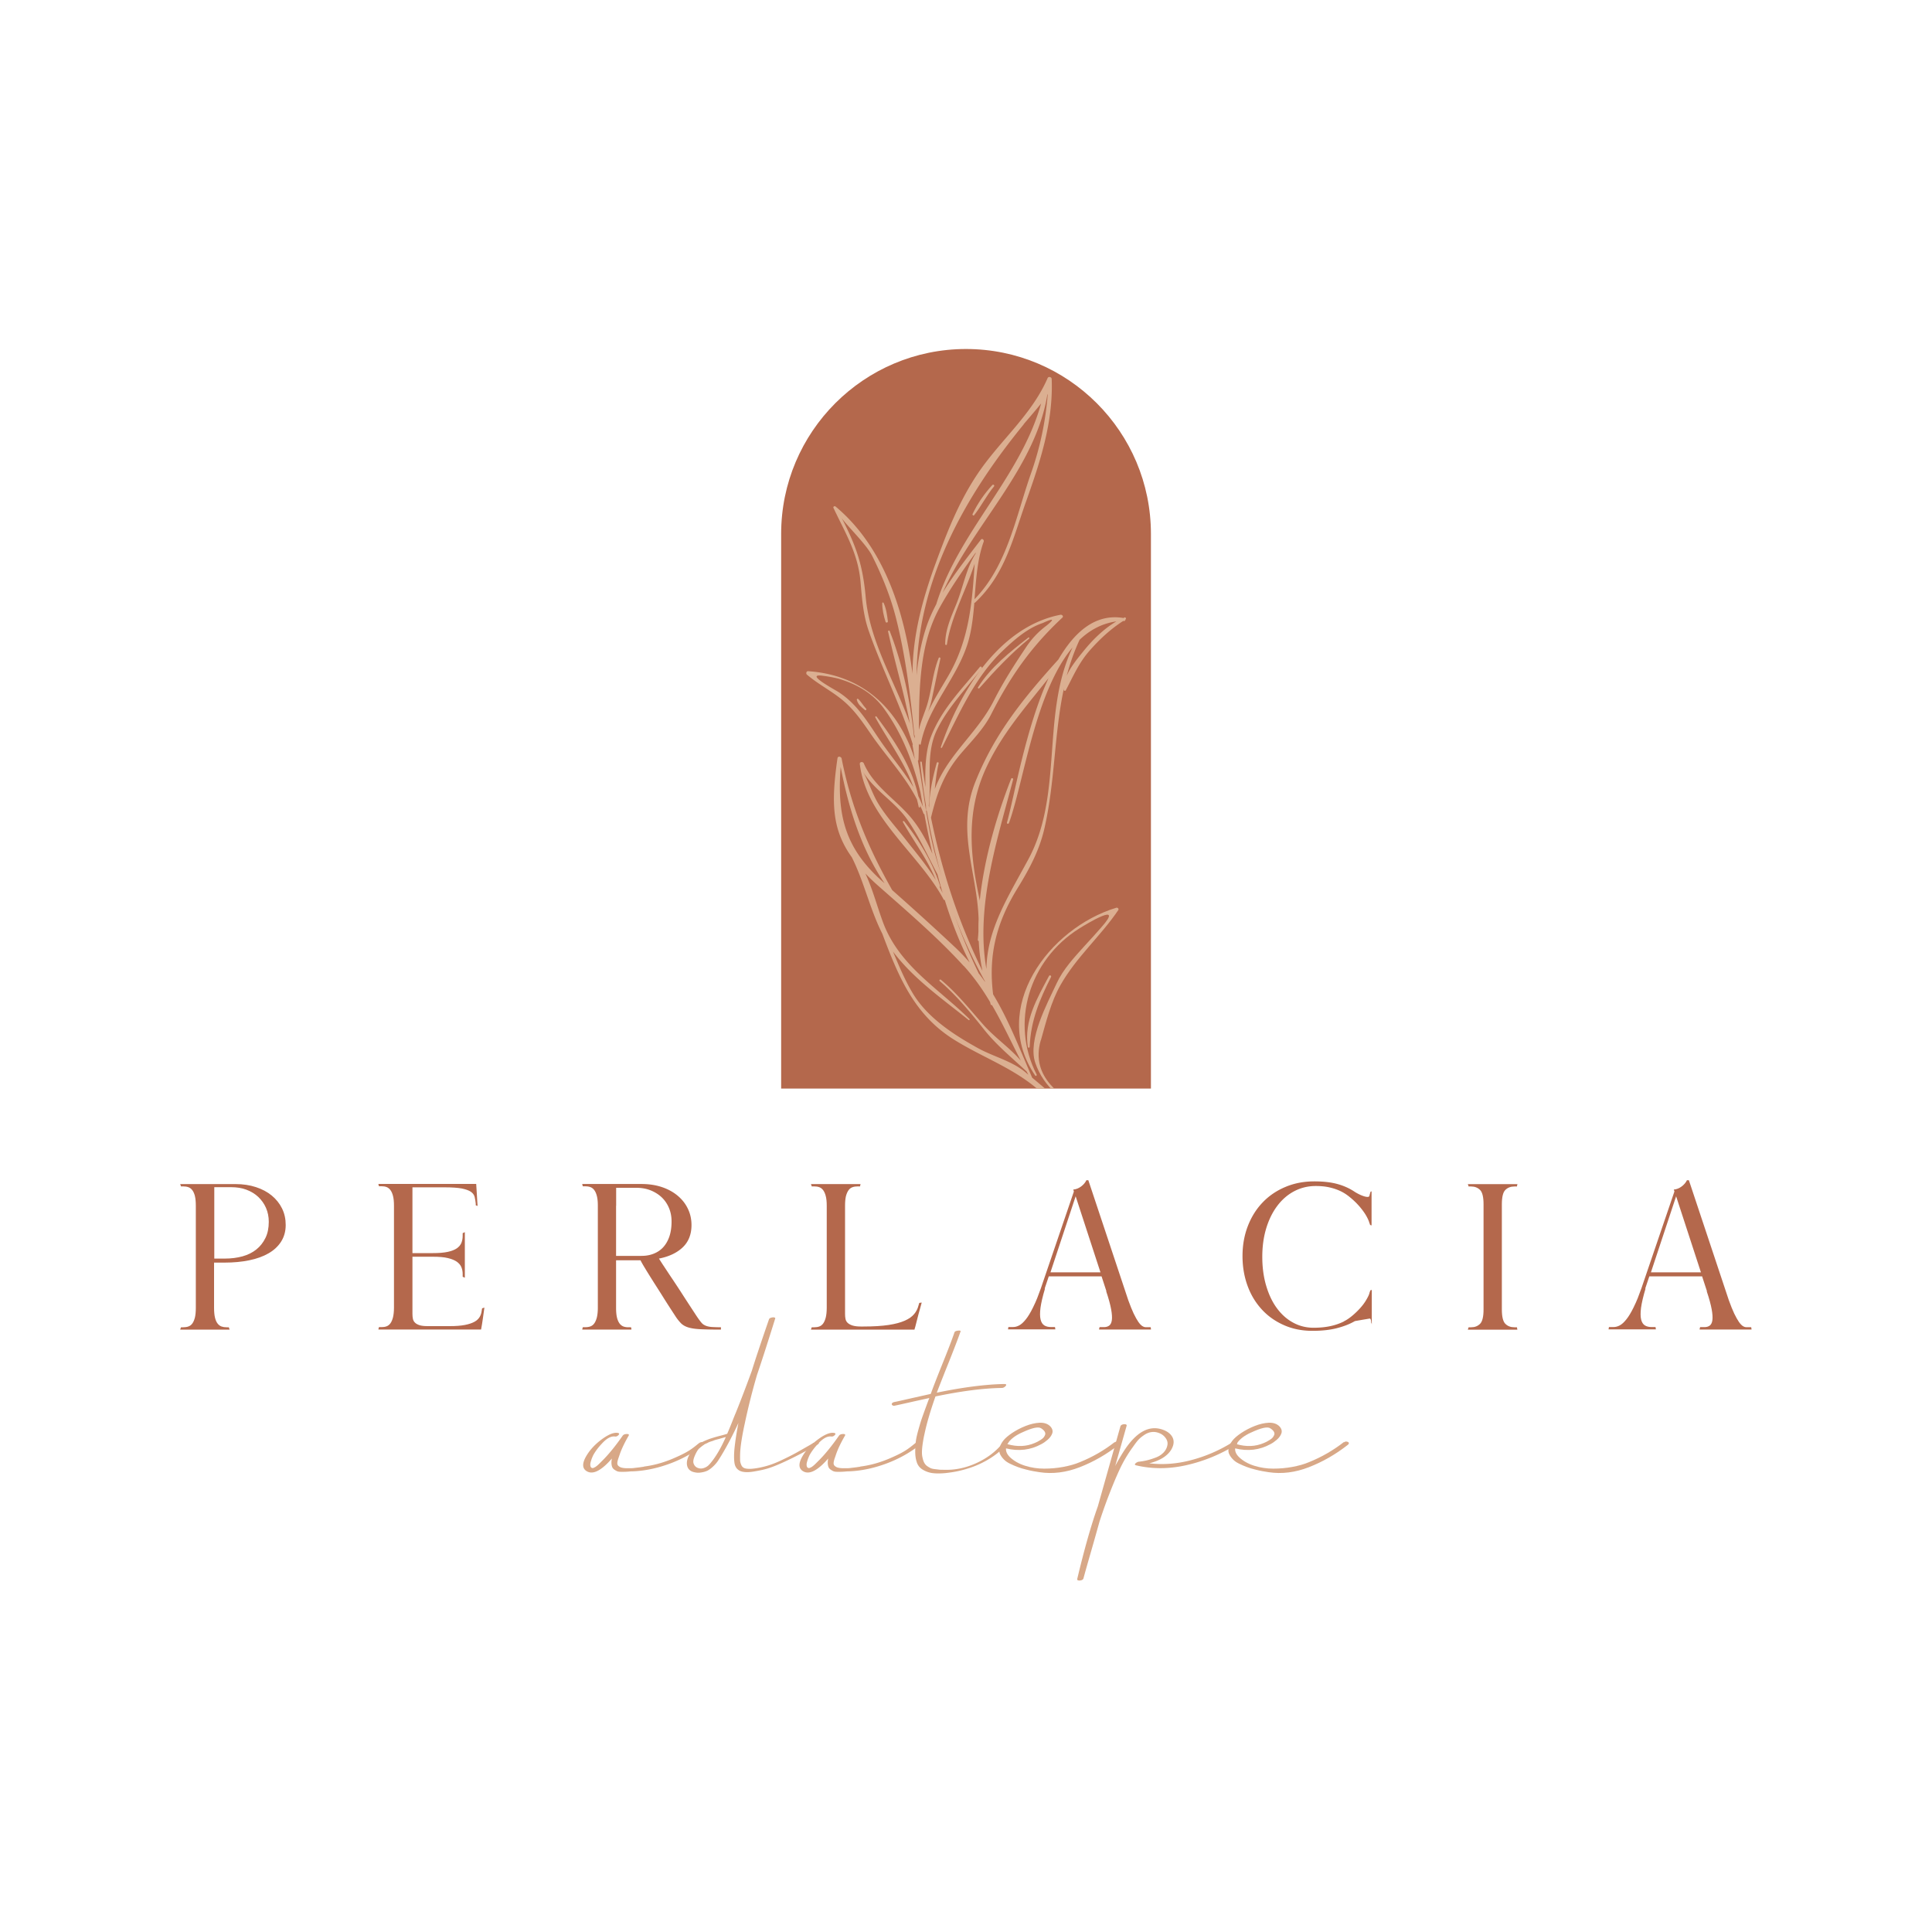 <?xml version="1.0" encoding="UTF-8"?>
<svg data-bbox="23.31 45.16 203.35 159.36" viewBox="0 0 250 250" height="250" width="250" xmlns="http://www.w3.org/2000/svg" data-type="color">
    <g>
        <defs>
            <clipPath id="efaf8b34-e4ed-4191-979c-8c3dbe5c97cd">
                <path d="M125 45.16c13.21 0 23.93 10.72 23.93 23.93v71.77h-47.85V69.09c0-13.21 10.72-23.93 23.93-23.93Z"/>
            </clipPath>
        </defs>
        <path d="M23.32 172.05s.01-.06.04-.14.05-.13.06-.16h.3c.23 0 .45-.03.65-.1s.37-.19.51-.38.25-.44.34-.77c.08-.33.12-.75.12-1.27v-13.2c0-.52-.04-.94-.12-1.27-.08-.32-.2-.58-.34-.76s-.31-.31-.51-.38-.42-.1-.65-.1h-.3l-.1-.3h7.17c.95 0 1.82.13 2.62.39s1.48.62 2.05 1.09 1.02 1.03 1.34 1.68.47 1.36.47 2.13c0 .82-.2 1.53-.59 2.15-.39.61-.93 1.12-1.63 1.52q-1.035.6-2.49.9t-3.18.3H27.7v5.85c0 .52.04.94.12 1.27s.19.58.34.77c.14.18.31.31.51.38s.41.1.64.1h.3l.1.3h-6.4Zm5.77-9.19c.83 0 1.6-.1 2.29-.29s1.29-.49 1.79-.89.89-.9 1.18-1.49.43-1.29.43-2.09q0-.975-.36-1.8c-.24-.55-.58-1.02-1.01-1.43-.43-.4-.95-.71-1.54-.93s-1.25-.32-1.96-.32h-2.18v9.24h1.38Z" fill="#b4684c" data-color="1"/>
        <path d="M61.86 156.06s-.06-.01-.14-.04c-.08-.02-.13-.05-.16-.06v-.23c-.03-.3-.08-.58-.14-.84s-.22-.48-.48-.67c-.26-.18-.65-.32-1.18-.43q-.795-.15-2.22-.15h-4.17v8.51h2.64c.79 0 1.43-.05 1.93-.16s.89-.26 1.18-.46c.28-.2.48-.44.59-.72s.16-.58.16-.91v-.33l.28-.13v5.9l-.28-.13v-.33c0-.32-.05-.61-.16-.89s-.31-.51-.59-.72c-.29-.2-.68-.36-1.18-.48s-1.15-.17-1.93-.17h-2.64v7.4c0 .23.02.45.06.64s.13.36.28.5c.14.14.35.25.61.33.27.08.62.11 1.06.11h2.81c.79 0 1.44-.05 1.96-.15s.93-.24 1.24-.41.53-.38.68-.63c.14-.24.23-.51.26-.79l.05-.32.3-.1c-.07.47-.13.95-.2 1.43s-.14.95-.23 1.41H48.97v-.03s0-.03.01-.05.01-.04.01-.08l.05-.15h.33c.23 0 .45-.03.64-.1s.36-.19.5-.38.25-.44.34-.77c.08-.33.13-.75.13-1.27v-13.2c0-.52-.04-.94-.13-1.27-.08-.32-.2-.58-.34-.76s-.31-.31-.5-.38-.41-.1-.64-.1h-.33l-.05-.15s0-.05-.01-.06-.01-.02-.01-.04v-.05h12.65l.09 1.42c.03.48.05.95.09 1.42h.05Z" fill="#b4684c" data-color="1"/>
        <path d="M93.3 172.05c-1.12 0-2.01-.02-2.66-.05s-1.18-.11-1.57-.23-.71-.3-.95-.54a6 6 0 0 1-.77-.99c-.57-.87-1.1-1.69-1.58-2.46s-.93-1.46-1.32-2.08-.72-1.15-.99-1.6c-.27-.44-.46-.78-.58-1.02h-3.16v6.15c0 .52.04.94.12 1.27s.2.58.34.77c.14.18.31.31.5.38s.41.1.64.1h.33l.05.15v.12s0 .03.03.03h-6.38v-.03s0-.03.01-.05c0-.02.01-.04.01-.08l.05-.15h.33c.23 0 .45-.03.64-.1s.36-.19.5-.38.25-.44.34-.77c.08-.33.13-.75.13-1.27v-13.2c0-.52-.04-.94-.13-1.27-.08-.32-.2-.58-.34-.76-.14-.19-.31-.31-.5-.38s-.41-.1-.64-.1h-.33l-.05-.15s0-.05-.01-.06c0 0-.01-.02-.01-.04v-.05h7.66q1.425 0 2.61.39c.79.26 1.47.63 2.04 1.1.58.48 1.03 1.04 1.34 1.69q.48.975.48 2.13c0 1.2-.38 2.17-1.14 2.89s-1.79 1.2-3.07 1.45c.17.27.4.64.71 1.1.31.47.67 1.02 1.09 1.64.42.63.88 1.33 1.38 2.11s1.05 1.61 1.63 2.5q.345.525.6.84c.255.315.36.36.58.47.22.1.48.16.79.19.31.02.72.04 1.24.04v.28Zm-13.58-16.02v6.48h3.29c.57 0 1.09-.09 1.57-.28s.89-.46 1.23-.83.61-.83.8-1.38.29-1.2.29-1.96c0-.64-.11-1.22-.34-1.76s-.54-.99-.95-1.38c-.41-.38-.89-.68-1.45-.9s-1.18-.32-1.84-.32h-2.59v2.33Z" fill="#b4684c" data-color="1"/>
        <path d="M118.29 172.05h-13.35s.01-.06.04-.14c.02-.08.05-.13.06-.16h.33c.23 0 .45-.03.64-.1s.36-.19.5-.38.25-.44.34-.77c.08-.33.13-.75.13-1.27v-13.2c0-.52-.04-.94-.13-1.27-.08-.32-.2-.58-.34-.76-.14-.19-.31-.31-.5-.38s-.4-.1-.64-.1h-.33l-.1-.3h6.43s-.03.03-.03.05 0 .03-.01.04c0 0-.01.03-.01.06s0 .05-.01.06c0 .01-.01.02-.01.04v.05h-.33c-.23 0-.45.03-.65.1s-.37.19-.51.38-.25.44-.34.76c-.08.33-.12.75-.12 1.27v14.01c0 .23.02.45.06.64s.13.36.28.5.35.25.62.34c.27.08.62.13 1.05.13h.38c1.3 0 2.39-.07 3.25-.2s1.56-.32 2.1-.56.94-.53 1.21-.86c.27-.32.45-.69.55-1.09l.1-.33s0-.02.02-.02c.05 0 .09 0 .13-.02.05 0 .09 0 .11-.01s.05-.01.06-.01c-.15.52-.29 1.04-.43 1.56-.13.52-.27 1.04-.4 1.56l-.12.4Z" fill="#b4684c" data-color="1"/>
        <path d="M135.22 166.75c-.3 1-.49 1.83-.58 2.47-.08.64-.08 1.15.01 1.52s.25.62.49.77c.23.14.52.21.85.21h.53v.05s0 .03.01.05c0 .02.01.03.01.05 0 .03 0 .06.01.08 0 .02.01.03.01.05v.02h-6.12V172c0-.05 0-.09.03-.13v-.1s0-.03.03-.05h.58c.27 0 .53-.07.8-.21s.55-.4.85-.77q.45-.555.93-1.53c.48-.975.66-1.49 1.03-2.51l4.27-12.52-.08-.25c.35-.03.69-.16 1-.39s.55-.5.7-.82h.25l.4 1.2 4.77 14.33c.25.7.49 1.28.7 1.73.22.45.42.81.6 1.07s.36.44.51.54c.16.1.31.15.46.15h.63v.05c0 .05 0 .08.03.1v.12s0 .03.02.03h-6.73v-.03s0-.03.01-.05c0-.02.01-.04.01-.08l.05-.15h.55c.27 0 .49-.06.68-.19.18-.13.3-.36.35-.7s.02-.82-.09-1.42-.32-1.38-.64-2.33h.03l-.63-1.93h-6.83l-.53 1.58Zm7.18-2.11-3.21-9.84-3.26 9.84h6.48Z" fill="#b4684c" data-color="1"/>
        <path d="M177.43 171.17c0-.37-.07-.55-.2-.55-.38.07-.77.13-1.17.2-.39.07-.64.11-.74.13-.67.39-1.45.69-2.35.92s-1.95.34-3.15.34c-1.32 0-2.54-.24-3.64-.72s-2.06-1.14-2.86-2-1.43-1.87-1.87-3.06-.67-2.48-.67-3.89.23-2.7.69-3.89 1.1-2.21 1.92-3.06c.82-.86 1.8-1.52 2.94-2s2.38-.72 3.74-.72q1.8 0 3.06.36c.84.24 1.57.58 2.21 1.02.5.3.93.49 1.28.58s.54.06.58-.08c.02-.08.03-.16.05-.21.02-.06.03-.11.05-.16.02-.06.03-.12.03-.15l.15-.08v4.42c-.08-.03-.13-.05-.15-.05h-.05s0-.08-.02-.13c-.02-.03-.03-.07-.05-.11s-.03-.1-.05-.16c-.1-.3-.27-.64-.51-1.03a9 9 0 0 0-.88-1.14 9.5 9.5 0 0 0-1.13-1.06c-.41-.34-.83-.6-1.27-.8s-.91-.35-1.42-.46-1.08-.16-1.69-.16c-1.02 0-1.95.23-2.8.68s-1.57 1.08-2.18 1.89-1.09 1.78-1.43 2.9-.51 2.35-.51 3.69.16 2.57.49 3.7.78 2.1 1.37 2.91 1.28 1.44 2.1 1.89c.81.45 1.7.68 2.67.68.8 0 1.53-.07 2.18-.21s1.25-.35 1.78-.62h-.03c.37-.18.73-.43 1.09-.73s.69-.62.99-.95.56-.67.77-1.02.36-.64.44-.89c.02-.07.03-.13.05-.18s.03-.09.05-.13c.02-.05.03-.08.03-.1s0-.02.03-.02c.02 0 .04 0 .08-.03h.05l.03-.02v4.47l-.05-.2Z" fill="#b4684c" data-color="1"/>
        <path d="M189.98 171.91c.03-.08.05-.13.06-.16h.33c.47 0 .85-.15 1.15-.45q.45-.45.45-1.86v-13.6q0-1.41-.45-1.86c-.3-.3-.69-.45-1.15-.45h-.33l-.1-.3h6.43s-.03.03-.03.05 0 .03-.01.04c0 0-.01.03-.01.06s0 .05-.01.06c0 .01-.01.02-.01.04v.05h-.33c-.49 0-.88.15-1.18.45q-.45.45-.45 1.86v13.6q0 1.41.45 1.86c.3.3.69.45 1.18.45h.33v.05s0 .03.01.05c0 .02.01.03.01.05 0 .03 0 .06.01.08 0 .02.01.03.01.05s0 .03.03.03h-6.43s.01-.06.04-.14Z" fill="#b4684c" data-color="1"/>
        <path d="M212.93 166.75c-.3 1-.49 1.83-.58 2.47-.08.64-.08 1.15.01 1.52s.25.62.49.77c.23.14.52.21.85.21h.53v.05s0 .03.01.05c0 .02.01.03.01.05 0 .03 0 .06.01.08 0 .02.01.03.01.05v.02h-6.12V172c0-.05 0-.09.03-.13v-.1s0-.03.03-.05h.58c.27 0 .53-.07.8-.21s.55-.4.85-.77q.45-.555.93-1.53c.48-.975.66-1.49 1.03-2.51l4.27-12.52-.08-.25c.35-.03.69-.16 1-.39s.55-.5.7-.82h.25l.4 1.2 4.77 14.33c.25.7.49 1.28.7 1.73.22.45.42.81.6 1.07s.36.44.51.54c.16.1.31.15.46.15h.63v.05c0 .05 0 .08.03.1v.12s0 .03.02.03h-6.73v-.03s0-.03.01-.05c0-.02.01-.04.01-.08l.05-.15h.55c.27 0 .49-.06.68-.19.18-.13.3-.36.35-.7s.02-.82-.09-1.42-.32-1.38-.64-2.33h.03l-.63-1.93h-6.83l-.53 1.58Zm7.17-2.11-3.21-9.84-3.26 9.84h6.48Z" fill="#b4684c" data-color="1"/>
        <path d="M125 45.16c13.21 0 23.93 10.72 23.93 23.93v71.77h-47.85V69.09c0-13.21 10.72-23.93 23.93-23.93Z" fill="#b4684c" data-color="1"/>
        <g clip-path="url(#efaf8b34-e4ed-4191-979c-8c3dbe5c97cd)">
            <path d="M126.06 66.66c-.1.12-.27-.02-.21-.15.66-1.37 1.52-2.63 2.56-3.75.13-.13.33.05.21.19-.96 1.16-1.63 2.52-2.56 3.71" fill="#dbaf91" data-color="2"/>
            <path d="M114.59 80.46c-.24-.76-.43-1.6-.43-2.41 0-.11.14-.13.18-.03.34.73.46 1.59.55 2.38.02.18-.25.22-.3.06" fill="#dbaf91" data-color="2"/>
            <path d="M134.67 134.62c-1.39 4.93 2.8 7.25 5.99 9.43.11.07.02.24-.09.18-2.88-1.61-5.53-3.5-6.61-6.72-1-2.97 1.54-7.62 2.77-10.27.85-1.84 2.3-3.38 3.64-4.87.72-.77 1.42-1.55 2.12-2.35 3.13-3.51-1.91-.46-2.87.15-6.43 4.06-8.93 12.13-5.48 18.87.07.13-.11.26-.19.13-5.92-8.7 1.74-19.05 10.5-21.71.16-.05.37.14.26.3-2.31 3.41-5.46 6.11-7.49 9.72-1.23 2.18-1.85 4.73-2.53 7.13Z" fill="#dbaf91" data-color="2"/>
            <path d="M135.74 126.29c.09-.17.35-.04.26.14-1.5 2.97-2.62 5.64-2.76 9.02 0 .16-.22.17-.24.01-.52-3.36 1.22-6.32 2.74-9.17" fill="#dbaf91" data-color="2"/>
            <path d="M119.07 104.31s-.02-.08-.02-.11c.16.35.32.7.45 1.07.02.06.07.07.11.07.32 1.72.66 3.44 1.05 5.15-.76-1.73-1.7-3.42-2.82-4.74-1.99-2.35-4.84-4.07-6.07-6.98-.11-.25-.55-.21-.51.1.84 6.99 7.67 11.59 10.85 17.53.03.06.09.06.14.05.86 2.78 1.91 5.49 3.23 8.1-.62-.7-1.28-1.4-2.02-2.09-2.63-2.47-5.31-4.89-8.01-7.28-3.13-5.52-5.32-10.78-6.55-17.06 0-.04-.03-.07-.07-.09-.13-.17-.42-.17-.46.09-.82 5.69-.74 9.19 1.85 12.8 1.59 3.15 2.36 6.78 3.95 9.9 2.06 5.45 4.06 10.45 9.28 13.71 3.81 2.38 7.86 3.71 11.24 6.78 2.01 1.83 3.91 3.34 6.43 4.37.17.07.28-.16.13-.25-2.84-1.77-5.18-3.89-7.69-5.98-1.75-4.06-3.08-7.53-5.05-10.78-.64-5.07.42-9.28 3.17-13.75 1.51-2.45 2.81-4.87 3.46-7.69 1.4-6.09 1.25-12.21 2.53-18.15 0 .06-.01.12-.01.19 0 .13.19.17.25.06.97-1.84 1.7-3.58 3.12-5.18 1.27-1.44 2.68-2.75 4.3-3.79h.12c.12 0 .18-.1.18-.19.15-.09.03-.34-.13-.27-.04.02-.08.05-.12.07-3.61-.61-6.33 1.77-8.42 5.36-4.43 4.92-8.22 9.49-10.76 15.87-2.49 6.27.24 11.7.43 17.71-.02.54-.03 1.07-.02 1.6-.02.36-.04.71-.08 1.08-.01.1.05.16.12.19.06 1.32.22 2.61.48 3.85-3.12-6.32-5.26-12.96-6.66-19.83.77-3.16 1.67-5.7 3.87-8.29 1.36-1.59 2.97-3.21 3.92-5.09 2.51-4.94 5.18-8.74 9.21-12.5.19-.18-.05-.41-.25-.37-7.94 1.54-13.07 10-15.48 17.13-.03.09.11.14.15.06 2.23-4.37 4.19-9.01 7.81-12.48 1.47-1.41 3.24-2.99 5.23-3.64 1.42-.66 1.58-.55.49.33-1.1.83-1.9 1.68-2.68 2.85-1.5 2.24-2.93 4.47-4.15 6.88-1.5 2.95-3.74 5.09-5.62 7.74-.88 1.24-1.54 2.43-2.01 3.69.12-1.11.24-2.23.5-3.33.04-.16-.2-.21-.25-.05-.5 1.84-.95 3.83-.98 5.77-.02-.08-.03-.17-.05-.25.4-3.3-.45-6.77 1.1-9.89 1.47-2.95 3.76-5.25 5.74-7.85.12-.15-.1-.36-.23-.2-2.34 2.86-4.9 5.41-6.28 8.9-.78 1.99-.82 4.37-.75 6.65-.17-1.08-.34-2.15-.48-3.23-.02-.12-.21-.12-.2.01.18 1.88.44 3.74.74 5.61 0 .19.01.38.01.56 0 .07.05.1.1.12.49 2.87 1.12 5.72 1.93 8.52-.24-.8-.48-1.6-.72-2.42-1.21-4.19-1.56-8.41-2.37-12.6.04-.03.08-.07.08-.14.03-.68.04-1.37.05-2.06h.03v.03c0 .13.2.14.22.02.91-4.91 4.85-8.62 6.18-13.4.43-1.55.61-3.21.75-4.88.04 0 .08-.01.11-.04 3.89-3.67 4.85-8.19 6.58-13.06 1.85-5.19 3.53-10.29 3.32-15.86-.01-.27-.42-.37-.53-.11-2.1 4.82-6.16 8.07-9.05 12.37-2.45 3.66-3.93 7.47-5.44 11.59-1.74 4.74-2.98 9.43-2.99 14.3-1.04-8.15-3.73-16.44-9.96-21.65-.12-.1-.35.02-.27.18 1.51 3.22 3.17 5.84 3.5 9.55.19 2.15.34 4.31 1.06 6.36 1.74 4.99 4.17 9.66 5.71 14.71-.03.02-.05.05-.04.09.1.6.2 1.2.3 1.81-2.07-6.34-6.53-10.89-13.81-11.39-.23-.02-.31.31-.16.44 1.5 1.29 3.31 2.17 4.8 3.46 1.57 1.35 2.59 2.97 3.76 4.64 1.96 2.77 4.16 5.1 5.68 8.05.08.31.16.62.22.95.02.13.22.12.2 0Zm-.73-9.16.03.06v.35c-.03-.11-.06-.21-.1-.32-.51-4.59-1.46-9.29-3.14-13.57-.05-.14-.25-.07-.21.07.88 4.01 2.06 7.87 2.82 11.88-1.95-5.45-5.19-10.54-5.72-16.36-.38-4.21-1.24-6.63-3.14-10.3.4.77 3.19 3.39 3.98 4.97 1.3 2.6 2.39 5.3 3.1 8.12 1.25 4.98 1.85 10 2.36 15.09Zm14.12-40.25c.24-.3 1.42-1.64 2.26-2.69-2.65 9.53-10.68 16.6-13.57 25.98-.55 1.05-1.03 2.12-1.38 3.24-.6 1.89-.96 3.9-1.17 5.94.15-12.26 6.17-23.04 13.87-32.46Zm-6.36 22.64c.21-2.57.36-5.17 1.19-7.45.08-.22-.2-.48-.37-.25-1.66 2.17-3.47 4.44-4.94 6.86 3.85-8.72 11.97-16.03 13.54-25.6.02-.04.06-.11.06-.13a40 40 0 0 1-2.16 10.26c-1.97 5.6-3.05 11.94-7.32 16.31m-7.2 16.82c.05-5.43.08-11.05 2.73-15.81 1.37-2.46 2.95-4.74 4.61-7.02 0-.01.01-.02.02-.03 0 .04-.01.09-.02.13-1.23 1.98-1.61 4.34-2.47 6.48-.69 1.71-1.47 3.37-1.46 5.25 0 .12.2.14.22.02.55-3.61 2.47-6.95 3.59-10.44-.33 5.13-.72 9.85-3.38 14.46-.89 1.54-1.89 3.09-2.65 4.73.2-.56.38-1.12.5-1.7.37-1.74.72-3.47 1.1-5.21.03-.13-.17-.21-.22-.08-.77 1.91-.89 3.96-1.46 5.93-.32 1.09-.83 2.17-1.08 3.29Zm19.13-6.92c.42-1.57.96-3.12 1.67-4.65 1.33-1.27 2.9-2.12 4.76-2.38-1.61.94-3.03 2.34-4.18 3.75-.72.89-1.71 2.06-2.25 3.28m-10.39 37.95c-1.43-8.1 1.42-16.78 3.46-24.53.04-.15-.2-.24-.26-.09-1.76 4.49-3.48 10.17-4.06 15.77-.01-.06-.02-.12-.03-.19-1.25-5.78-1.74-11.28.8-16.86 2.07-4.54 5.19-8.01 8.13-11.74-2.97 6.53-4.42 15.26-5.38 18.69-.05.17.2.21.26.06 1.94-5.38 3.37-16.94 8.23-22.72-4.1 8.65-1.16 18.92-5.71 27.39-2.72 5.04-5.35 9.08-5.44 14.23Zm-13.15-11.07-.25-.22c-4.95-4.35-5.93-8.69-5.46-14.86 1.01 5.28 2.65 10.61 5.7 15.08ZM124.72 125c1.37 1.51 2.45 3.07 3.4 4.67l.06.26c.02.1.1.13.19.14 1.35 2.32 2.45 4.72 3.72 7.17-1.47-1.7-3.39-2.98-4.89-4.69-1.75-1.99-3.4-4.07-5.45-5.77-.11-.1-.27.07-.15.17 2.19 1.87 4.06 4.16 5.85 6.41 1.55 1.93 3.58 3.59 5.39 5.29.08.14.15.28.23.42-.15-.12-.3-.25-.45-.38-1.75-1.42-4.08-1.97-6.03-3.04-3.17-1.75-6.62-3.97-8.52-7.19-1.02-1.72-1.76-3.52-2.52-5.33 2.69 3.57 6.34 6.07 9.79 8.86.08.06.19-.05.11-.12-4.12-4.07-9.16-6.92-11.24-12.66-.73-2.01-1.31-4.2-2.23-6.18.52.54 1.09 1.09 1.74 1.66 3.74 3.3 7.63 6.63 10.99 10.32Zm1.95 1c-1.24-2.55-2.28-5.1-3.21-7.7 1.1 2.97 2.43 5.86 3.97 8.64.01.05.03.1.05.15-.25-.37-.52-.73-.8-1.1Zm-5.37-12.9c.21.82.44 1.64.68 2.46-.13-.26-.25-.52-.39-.78.04-.03.07-.07.06-.13-.95-3.04-2.69-5.88-4.65-8.37-.08-.09-.22 0-.16.1 1.41 2.53 3.17 4.79 4.25 7.49-1.14-1.87-2.56-3.52-3.95-5.3-1.17-1.5-2.5-2.95-3.49-4.58-.8-1.32-1.34-3.08-2.02-4.19 1.51 2.49 4.12 3.89 5.76 6.23 1.55 2.23 2.64 4.69 3.9 7.07Zm-2.47-10.08c-.83-3.82-3.08-7.18-5.4-10.29-.08-.1-.22 0-.16.11 1.67 3.01 3.78 5.8 4.93 9.03-1.2-2.01-2.73-3.78-4.12-5.78-1.69-2.44-3-4.86-5.55-6.52-.55-.36-4.65-2.53-1.95-2.11.63.08 1.26.2 1.88.35 2.35.68 4.47 1.87 5.93 3.89 2.38 3.29 3.72 6.82 4.69 10.73 0 0 0 .01.01.02.12.66.23 1.33.35 1.99-.18-.49-.39-.97-.61-1.42" fill="#dbaf91" data-color="2"/>
            <path d="M111.91 91.87c-.46-.41-.88-.68-1.04-1.32-.02-.09.09-.18.17-.11.41.37.64.86 1.03 1.25.11.11-.04.28-.16.18" fill="#dbaf91" data-color="2"/>
            <path d="M133.17 82.64c-2.4 1.97-4.41 4.1-6.45 6.42-.07.09-.23-.01-.17-.11 1.61-2.59 4.14-4.59 6.52-6.45.09-.07.18.07.1.14" fill="#dbaf91" data-color="2"/>
        </g>
        <path d="M90.47 186.74c.15-.13.36-.16.63-.1.16.04.18.12.04.25-1.28 1.02-2.73 1.85-4.35 2.46s-3.25.97-4.88 1.04c-.1 0-.28 0-.54.03q-.39.03-.57.03h-.5c-.21 0-.38-.04-.48-.09-.11-.05-.22-.12-.35-.21a.75.75 0 0 1-.27-.36c-.05-.15-.08-.33-.08-.53 0-.15.02-.33.06-.53-1.3 1.5-2.35 2.07-3.13 1.71-.73-.34-.78-1.04-.15-2.09q.78-1.29 2.22-2.28c.72-.49 1.3-.71 1.75-.66.26.02.32.13.15.3-.14.14-.29.2-.45.17-.48-.05-1 .21-1.56.79s-.99 1.14-1.28 1.7c-.04.09-.08.19-.13.31q-.075.18-.15.45c-.075.27-.07.34-.06.49s.07.26.17.32c.04.01.08.02.11.03.04 0 .09 0 .16-.04q.105-.045.18-.09c.05-.02.11-.07.19-.13s.14-.11.18-.15.1-.09.17-.16l.16-.16.13-.13.1-.1q1.215-1.2 2.64-3.24.15-.21.57-.21c.22.01.28.09.19.23-.53.92-.91 1.72-1.14 2.39-.1.29-.16.47-.19.55s-.05.18-.09.31c-.03.13-.04.24-.04.33s.03.16.07.23c.06.09.15.16.26.22s.24.1.37.12c.13.03.3.04.49.05h.51c.14 0 .32-.01.54-.04.21-.03.38-.04.49-.06.11-.01.26-.03.44-.06q.27-.03.3-.06 1.89-.24 3.78-1.05c1.89-.81 2.37-1.2 3.35-2Z" fill="#d8a887" data-color="3"/>
        <path d="M105.32 186.72c.18-.1.37-.11.57-.04.11.04.1.1-.04.19l-.04.04q-2.415 1.38-4.38 2.28c-1.965.9-2.62 1-3.92 1.23-.8.13-1.39.09-1.78-.1q-.585-.3-.69-1.02c-.07-.49-.07-1.1 0-1.85.1-.96.27-2.07.51-3.32-.7 1.52-1.42 2.9-2.16 4.13-.21.35-.39.63-.51.81-.13.19-.31.41-.57.66s-.51.44-.76.57c-.28.13-.59.21-.92.25-.33.05-.66 0-.99-.1-.32-.11-.55-.32-.67-.61-.16-.42-.11-.91.17-1.48s.61-1 1-1.31c.16-.13.36-.25.58-.37s.43-.22.62-.3.42-.17.7-.26q.42-.135.69-.21c.18-.05.42-.11.72-.19s.51-.14.65-.19c.15-.34.36-.84.62-1.5s.41-1.04.46-1.14c.68-1.68 1.38-3.52 2.11-5.52q.6-1.965 2.22-6.66c.05-.14.23-.22.55-.25.18.01.26.06.26.13-1.11 3.55-1.9 5.98-2.35 7.28a84 84 0 0 0-1.61 6.39c-.38 1.75-.57 3.06-.59 3.94-.01.37 0 .65 0 .83.02.19.08.38.17.58.1.2.25.33.46.39s.5.08.85.06c.61-.05 1.24-.17 1.89-.35s1.35-.45 2.09-.81c.74-.35 1.33-.65 1.78-.9s1.06-.6 1.85-1.05q.09-.06.15-.09c.04-.03.09-.05.14-.09.06-.03.1-.06.14-.09Zm-13.52 2.77c.73-.82 1.44-2 2.12-3.53-.03 0-.14.03-.35.09s-.34.09-.39.11-.17.05-.37.1-.33.09-.4.12-.19.08-.37.13q-.27.09-.39.15c-.08.05-.19.1-.33.16s-.25.12-.34.18-.18.13-.28.21c-.09.08-.18.16-.25.24-.19.2-.37.52-.55.94s-.23.75-.15.98c.1.29.28.48.55.58.26.1.54.1.81 0 .28-.1.51-.25.68-.46Z" fill="#d8a887" data-color="3"/>
        <path d="M118.46 186.74c.15-.13.36-.16.63-.1.16.04.18.12.04.25-1.28 1.02-2.73 1.85-4.35 2.46s-3.25.97-4.88 1.04c-.1 0-.28 0-.54.03q-.39.03-.57.03h-.5c-.21 0-.38-.04-.48-.09-.11-.05-.22-.12-.35-.21a.75.75 0 0 1-.27-.36c-.05-.15-.08-.33-.08-.53 0-.15.02-.33.06-.53-1.3 1.5-2.35 2.07-3.13 1.71-.73-.34-.78-1.04-.15-2.09q.78-1.29 2.22-2.28c.72-.49 1.3-.71 1.75-.66.26.02.32.13.15.3-.14.14-.29.2-.45.17-.48-.05-1 .21-1.56.79s-.99 1.14-1.28 1.7c-.04.09-.08.19-.13.31q-.075.18-.15.45c-.075.27-.07.34-.06.49s.07.26.17.32c.04.01.08.02.11.03.04 0 .09 0 .16-.04q.105-.045.18-.09c.05-.02.11-.07.19-.13s.14-.11.18-.15.1-.09.17-.16l.16-.16.13-.13.1-.1q1.215-1.2 2.64-3.24.15-.21.57-.21c.22.01.28.09.19.23-.53.92-.91 1.72-1.14 2.39-.1.29-.16.47-.19.55s-.05.18-.09.31c-.03.13-.04.24-.04.33s.03.16.07.23c.06.09.15.16.26.22s.24.1.37.12c.13.03.3.04.49.05h.51c.14 0 .32-.01.54-.04.21-.03.38-.04.49-.06.11-.01.26-.03.44-.06q.27-.03.3-.06 1.89-.24 3.78-1.05c1.89-.81 2.37-1.2 3.35-2Z" fill="#d8a887" data-color="3"/>
        <path d="M129.72 186.76c.05-.06.15-.11.29-.14s.25-.04.35-.04.15.02.16.03c-.63.78-1.41 1.47-2.34 2.06s-1.91 1.04-2.93 1.35c-.4.13-.83.24-1.28.34s-.97.18-1.57.25c-.6.06-1.15.07-1.63.02-.49-.05-.93-.2-1.34-.44s-.68-.58-.81-1.02c-.13-.39-.19-.84-.19-1.34s.03-.95.08-1.34.17-.91.35-1.55q.27-.96.42-1.38c.1-.29.27-.77.52-1.45s.4-1.09.46-1.21c-.57.13-1.37.3-2.39.53s-1.7.38-2.03.45c-.15.04-.27.03-.36-.04s-.11-.14-.07-.23c.05-.09.15-.15.31-.19.09-.01.74-.15 1.95-.43l2.77-.62c.3-.85.81-2.15 1.52-3.92.71-1.76 1.23-3.11 1.55-4.05.05-.14.25-.21.61-.23.13.01.19.04.19.08-.34.97-.87 2.35-1.58 4.13a268 268 0 0 0-1.51 3.83c3.45-.71 6.37-1.08 8.74-1.12.25 0 .31.09.17.26-.14.15-.3.24-.47.25-2.33.03-5.2.39-8.61 1.1-.64 1.81-1.12 3.43-1.42 4.85-.08.35-.13.62-.16.8s-.07.42-.11.74-.06.6-.06.86.03.5.09.73q.075.345.21.6t.36.42c.15.11.3.19.43.26s.32.11.55.14.43.05.58.07.37.02.65.02c1.4.05 2.8-.24 4.18-.87s2.52-1.49 3.4-2.58Z" fill="#d8a887" data-color="3"/>
        <path d="M144.25 186.64c.16-.13.35-.14.55-.04.14.1.13.22-.04.36-1.58 1.24-3.26 2.2-5.03 2.89s-3.52.91-5.22.65c-.25-.04-.51-.08-.79-.13-.27-.05-.6-.12-.98-.22-.38-.09-.73-.2-1.05-.32s-.65-.26-.98-.42-.6-.34-.8-.55c-.21-.21-.37-.43-.49-.67s-.15-.51-.08-.82.23-.62.48-.95q.345-.45 1.14-.99c.53-.35 1.11-.66 1.75-.91.63-.25 1.24-.39 1.82-.42.58-.02 1.04.13 1.38.47.14.15.23.31.27.46.04.16.03.31-.02.45-.05.15-.13.29-.23.43s-.22.27-.36.39-.28.23-.41.32-.27.18-.41.25c-1.4.77-2.93.95-4.57.55q-.06.585.51 1.14c.52.49 1.17.86 1.97 1.11s1.61.37 2.45.37 1.65-.07 2.46-.22 1.53-.35 2.17-.62c1.63-.66 3.13-1.52 4.51-2.6Zm-12.02-1.27c-.92.42-1.55.92-1.88 1.5 1.28.37 2.46.32 3.55-.15.13-.05.24-.1.35-.16s.24-.14.41-.24c.16-.1.29-.2.38-.31s.15-.22.2-.35c.04-.13.03-.26-.06-.41s-.24-.29-.46-.43c-.35-.24-1.18-.06-2.48.55Z" fill="#d8a887" data-color="3"/>
        <path d="M159.44 186.68c.16-.11.35-.13.55-.04.18.08.16.18-.04.3a20.7 20.7 0 0 1-6.38 2.64c-2.27.52-4.45.53-6.53.04-.25-.05-.25-.17.02-.36.1-.06.19-.1.26-.11q.57-.06 1.08-.18c.34-.08.71-.2 1.12-.35s.74-.36 1.01-.63.45-.59.52-.94c.08-.33.01-.64-.19-.93s-.46-.51-.79-.65-.65-.2-.98-.17c-.34.03-.68.15-1.02.38s-.61.45-.81.68-.42.53-.67.89c-.66.9-1.24 1.88-1.74 2.96s-1.01 2.33-1.55 3.75a68 68 0 0 0-1.02 2.92c-.23.82-.57 2.05-1.04 3.68s-.82 2.86-1.04 3.68c-.04.16-.21.26-.51.28-.21 0-.32-.06-.3-.19.91-3.83 1.8-6.97 2.67-9.41.65-2.3 1.62-5.75 2.92-10.35.05-.16.22-.26.51-.28.21 0 .32.06.3.19-.33 1.16-.82 2.9-1.48 5.21.35-.66.7-1.26 1.04-1.8 1.67-2.64 3.42-3.58 5.27-2.83.58.24.96.59 1.15 1.03.18.45.11.95-.22 1.51-.51.82-1.45 1.4-2.83 1.75 1.77.21 3.59.08 5.45-.42 1.86-.49 3.61-1.25 5.24-2.26Z" fill="#d8a887" data-color="3"/>
        <path d="M173.9 186.64c.16-.13.35-.14.55-.04.14.1.13.22-.04.36-1.58 1.24-3.26 2.2-5.03 2.89s-3.52.91-5.22.65c-.25-.04-.51-.08-.79-.13-.27-.05-.6-.12-.98-.22-.38-.09-.73-.2-1.05-.32s-.65-.26-.98-.42-.6-.34-.8-.55c-.21-.21-.37-.43-.49-.67s-.15-.51-.08-.82.23-.62.48-.95q.345-.45 1.14-.99c.53-.35 1.11-.66 1.75-.91.63-.25 1.24-.39 1.82-.42.58-.02 1.04.13 1.38.47.14.15.23.31.27.46.04.16.03.31-.02.45-.05.15-.13.29-.23.43s-.22.27-.36.39-.28.23-.41.32-.27.18-.41.25c-1.4.77-2.93.95-4.57.55q-.06.585.51 1.14c.52.49 1.17.86 1.97 1.11s1.61.37 2.45.37 1.65-.07 2.46-.22 1.53-.35 2.17-.62c1.63-.66 3.13-1.52 4.51-2.6Zm-12.02-1.27c-.92.42-1.55.92-1.88 1.5 1.28.37 2.46.32 3.55-.15.13-.05.24-.1.35-.16s.24-.14.41-.24c.16-.1.29-.2.38-.31s.15-.22.2-.35c.04-.13.03-.26-.06-.41s-.24-.29-.46-.43c-.35-.24-1.18-.06-2.48.55Z" fill="#d8a887" data-color="3"/>
    </g>
</svg>
